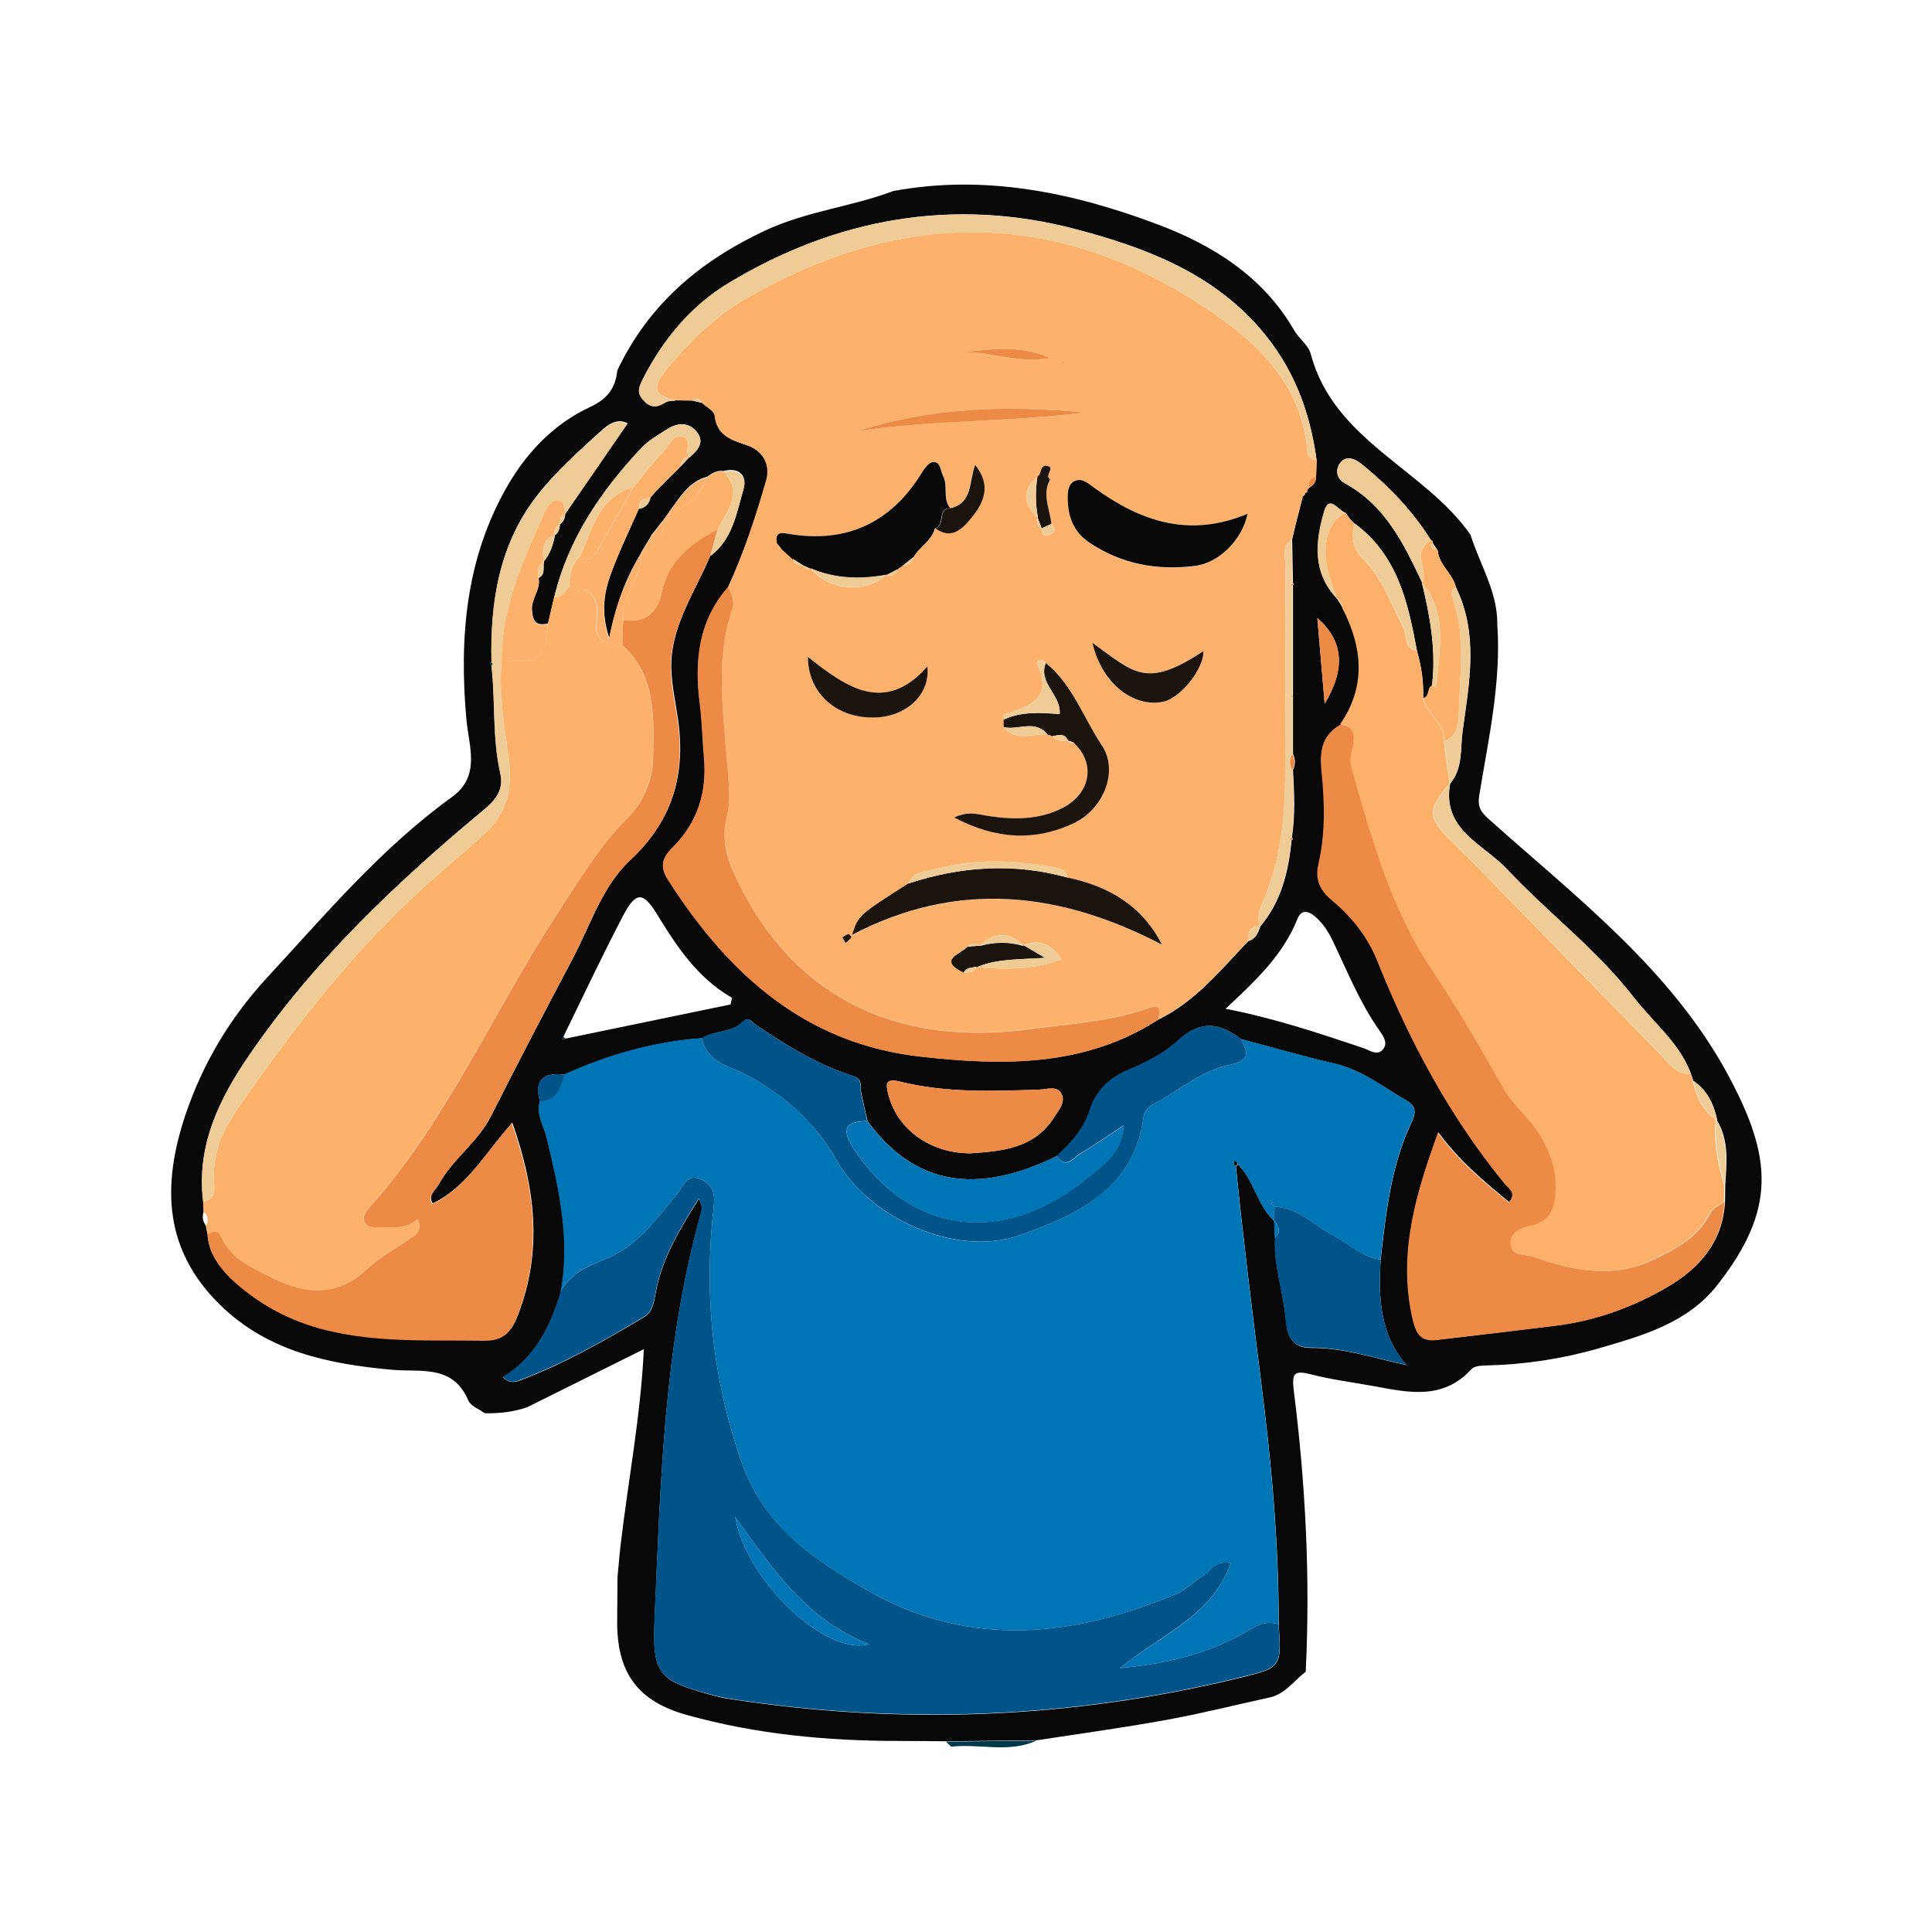 <?xml version="1.0" encoding="UTF-8" standalone="no"?>
<!-- Generator: Adobe Illustrator 24.3.0, SVG Export Plug-In . SVG Version: 6.00 Build 0)  -->

<svg
   version="1.1"
   id="Layer_1"
   x="0px"
   y="0px"
   viewBox="0 0 1080 1080"
   style="enable-background:new 0 0 1080 1080;"
   xml:space="preserve"
   sodipodi:docname="chaos.svg"
   inkscape:version="1.2.2 (b0a8486541, 2022-12-01)"
   xmlns:inkscape="http://www.inkscape.org/namespaces/inkscape"
   xmlns:sodipodi="http://sodipodi.sourceforge.net/DTD/sodipodi-0.dtd"
   xmlns="http://www.w3.org/2000/svg"
   xmlns:svg="http://www.w3.org/2000/svg"><defs
   id="defs1253" /><sodipodi:namedview
   id="namedview1251"
   pagecolor="#ffffff"
   bordercolor="#000000"
   borderopacity="0.25"
   inkscape:showpageshadow="2"
   inkscape:pageopacity="0.0"
   inkscape:pagecheckerboard="0"
   inkscape:deskcolor="#d1d1d1"
   showgrid="false"
   inkscape:zoom="0.71018519"
   inkscape:cx="539.29596"
   inkscape:cy="541.40808"
   inkscape:window-width="1920"
   inkscape:window-height="953"
   inkscape:window-x="0"
   inkscape:window-y="0"
   inkscape:window-maximized="1"
   inkscape:current-layer="Layer_1" />
<style
   type="text/css"
   id="style1038">
	.st0{fill:#FEF6E5;}
	.st1{fill:#C6710B;}
	.st2{fill:#FDBF0F;}
	.st3{fill:#FBB16B;}
	.st4{fill:#F7AA01;}
	.st5{fill:#5D310A;}
	.st6{fill:#DD680C;}
	.st7{fill:#FED749;}
	.st8{fill:#C14E05;}
	.st9{fill:#00344E;}
	.st10{fill:#090F11;}
	.st11{fill:#004C70;}
	.st12{fill:#00293E;}
	.st13{fill:#014C6F;}
	.st14{fill:#6D3309;}
	.st15{fill:#F16202;}
	.st16{fill:#B46317;}
	.st17{fill:#E4982C;}
	.st18{fill:#79B71B;}
	.st19{fill:#F36B5B;}
	.st20{fill:#482005;}
	.st21{fill:#C53502;}
	.st22{fill:#0195D2;}
	.st23{fill:#F4CA05;}
	.st24{fill:#F7F0E5;}
	.st25{fill:#E17E08;}
	.st26{fill:#4D7B0C;}
	.st27{fill:#4E7D0F;}
	.st28{fill:#F6392C;}
	.st29{fill:#0A0A0A;}
	.st30{fill:#FEFFFF;}
	.st31{fill:#EC3C02;}
	.st32{fill:#A74900;}
	.st33{fill:#FFB600;}
	.st34{fill:#C3CFD9;}
	.st35{fill:#712C00;}
	.st36{fill:#D16C14;}
	.st37{fill:#722C00;}
	.st38{fill:#FF658A;}
	.st39{fill:#C2CFD8;}
	.st40{fill:#E93902;}
	.st41{fill:#C02200;}
	.st42{fill:#C2600C;}
	.st43{fill:#00A4E2;}
	.st44{fill:#C42100;}
	.st45{fill:#D86E00;}
	.st46{fill:#68B02F;}
	.st47{fill:#B7B7B7;}
	.st48{fill:#44880F;}
	.st49{fill:#0B0810;}
	.st50{fill:#8AD648;}
	.st51{fill:#18497B;}
	.st52{fill:#4FBBF1;}
	.st53{fill:#FDD544;}
	.st54{fill:#FB5D1B;}
	.st55{fill:#F29D43;}
	.st56{fill:#E7406D;}
	.st57{fill:#FF92BC;}
	.st58{fill:#0075AD;}
	.st59{fill:#BA2100;}
	.st60{fill:#CECECE;}
	.st61{fill:#E6E6E6;}
	.st62{fill:#CACACA;}
	.st63{fill:#BE6010;}
	.st64{fill:#F9F9F9;}
	.st65{fill:#474747;}
	.st66{fill:#252525;}
	.st67{fill:#0B91CF;}
	.st68{fill:#CBCBCB;}
	.st69{fill:#CFCFCF;}
	.st70{fill:#383838;}
	.st71{fill:#9B9B9B;}
	.st72{fill:#E1E1E1;}
	.st73{fill:#D2D2D2;}
	.st74{fill:#DADADA;}
	.st75{fill:#FEFEFE;}
	.st76{fill:#0B0B0B;}
	.st77{fill:#0C0C0C;}
	.st78{fill:#FBFBFB;}
	.st79{fill:#F44418;}
	.st80{fill:#D7230A;}
	.st81{fill:#F6F6F6;}
	.st82{fill:#FDFBF4;}
	.st83{fill:#010D12;}
	.st84{fill:#010103;}
	.st85{fill:#020411;}
	.st86{fill:#020A0E;}
	.st87{fill:#010202;}
	.st88{fill:#010203;}
	.st89{fill:#010205;}
	.st90{fill:#01070F;}
	.st91{fill:#010204;}
	.st92{fill:#EEEBE2;}
	.st93{fill:#010F16;}
	.st94{fill:#424543;}
	.st95{fill:#5A5F5E;}
	.st96{fill:#444D4D;}
	.st97{fill:#6C6E6C;}
	.st98{fill:#6C7575;}
	.st99{fill:#526063;}
	.st100{fill:#989B98;}
	.st101{fill:#7D7A79;}
	.st102{fill:#767F7D;}
	.st103{fill:#020613;}
	.st104{fill:#C22915;}
	.st105{fill:#961E13;}
	.st106{fill:#8E1D13;}
	.st107{fill:#921D13;}
	.st108{fill:#931D12;}
	.st109{fill:#961D13;}
	.st110{fill:#0E313D;}
	.st111{fill:#795837;}
	.st112{fill:#8F5C35;}
	.st113{fill:#561E1B;}
	.st114{fill:#5D231A;}
	.st115{fill:#855F3B;}
	.st116{fill:#4F1B17;}
	.st117{fill:#113A4B;}
	.st118{fill:#7C5433;}
	.st119{fill:#020320;}
	.st120{fill:#FDFCFC;}
	.st121{fill:#3D4547;}
	.st122{fill:#6D4B2C;}
	.st123{fill:#617977;}
	.st124{fill:#0D3E5A;}
	.st125{fill:#05232E;}
	.st126{fill:#324746;}
	.st127{fill:#293E3E;}
	.st128{fill:#7D4F2A;}
	.st129{fill:#6F5715;}
	.st130{fill:#1A587A;}
	.st131{fill:#42271A;}
	.st132{fill:#221C18;}
	.st133{fill:#031116;}
	.st134{fill:#251D18;}
	.st135{fill:#60351C;}
	.st136{fill:#352319;}
	.st137{fill:#99825A;}
	.st138{fill:#6B4C30;}
	.st139{fill:#211C18;}
	.st140{fill:#1D1A17;}
	.st141{fill:#D78B3A;}
	.st142{fill:#2F3E40;}
	.st143{fill:#162D32;}
	.st144{fill:#DC8E38;}
	.st145{fill:#A91E12;}
	.st146{fill:#DA2D15;}
	.st147{fill:#ED421D;}
	.st148{fill:#06121D;}
	.st149{fill:#631714;}
	.st150{fill:#991F13;}
	.st151{fill:#762218;}
	.st152{fill:#F48943;}
	.st153{fill:#795633;}
	.st154{fill:#745032;}
	.st155{fill:#5E4129;}
	.st156{fill:#F98C47;}
	.st157{fill:#0D3F5D;}
	.st158{fill:#2E7395;}
	.st159{fill:#347DA1;}
	.st160{fill:#A22416;}
	.st161{fill:#FBB306;}
	.st162{fill:#DD7D03;}
	.st163{fill:#DC7D03;}
	.st164{fill:#FDB903;}
	.st165{fill:#FAB303;}
	.st166{fill:#FBB104;}
	.st167{fill:#FCBF04;}
	.st168{fill:#E27D02;}
	.st169{fill:#423818;}
	.st170{fill:#EBD63B;}
	.st171{fill:#F49902;}
	.st172{fill:#F99501;}
	.st173{fill:#E6471B;}
	.st174{fill:#B42E19;}
	.st175{fill:#2C2823;}
	.st176{fill:#F28942;}
	.st177{fill:#FAF9F1;}
	.st178{fill:#F8F8F7;}
	.st179{fill:#0D3D59;}
	.st180{fill:#062530;}
	.st181{fill:#564027;}
	.st182{fill:#FBFBF9;}
	.st183{fill:#2A3A3D;}
	.st184{fill:#3F4C4C;}
	.st185{fill:#90A29D;}
	.st186{fill:#0D3E5B;}
	.st187{fill:#20668B;}
	.st188{fill:#FAF9F2;}
	.st189{fill:#FDFDFC;}
	.st190{fill:#959994;}
	.st191{fill:#201B18;}
	.st192{fill:#7A421F;}
	.st193{fill:#7D441F;}
	.st194{fill:#804520;}
	.st195{fill:#9A5E32;}
	.st196{fill:#77411F;}
	.st197{fill:#F58C45;}
	.st198{fill:#41281A;}
	.st199{fill:#46291A;}
	.st200{fill:#BE722A;}
	.st201{fill:#647372;}
	.st202{fill:#02050C;}
	.st203{fill:#010812;}
	.st204{fill:#02151A;}
	.st205{fill:#FCB303;}
	.st206{fill:#FC723B;}
	.st207{fill:#B8C9C1;}
	.st208{fill:#E6F2E8;}
	.st209{fill:#FEFEFD;}
	.st210{fill:#FEFDFA;}
	.st211{fill:#020203;}
	.st212{fill:#020710;}
	.st213{fill:#020303;}
	.st214{fill:#0A0A09;}
	.st215{fill:#03050B;}
	.st216{fill:#03161A;}
	.st217{fill:#D04722;}
	.st218{fill:#02161B;}
	.st219{fill:#02030D;}
	.st220{fill:#7F5533;}
	.st221{fill:#E3633E;}
	.st222{fill:#F7F7F6;}
	.st223{fill:#00354E;}
	.st224{fill:#FBC002;}
	.st225{fill:#F5F6F5;}
	.st226{fill:#020202;}
	.st227{fill:#101010;}
	.st228{fill:#9C9C9C;}
	.st229{fill:#0077B9;}
	.st230{fill:#973600;}
	.st231{fill:#6A1F00;}
	.st232{fill:#681E00;}
	.st233{fill:#F3F3F3;}
	.st234{fill:#BC5409;}
	.st235{fill:#054D89;}
	.st236{fill:#0075B6;}
	.st237{fill:#0395D5;}
	.st238{fill:#00507D;}
	.st239{fill:#E8E8E8;}
	.st240{fill:#004A7E;}
	.st241{fill:#242424;}
	.st242{fill:#343434;}
	.st243{fill:#878787;}
	.st244{fill:#DFDFDF;}
	.st245{fill:#D9D9D9;}
	.st246{fill:#ADADAD;}
	.st247{fill:#2C2C2C;}
	.st248{fill:#0D0D0D;}
	.st249{fill:#5A5A5A;}
	.st250{fill:#989898;}
	.st251{fill:#949494;}
	.st252{fill:#9A9A9A;}
	.st253{fill:#030303;}
	.st254{fill:#FDFDFD;}
	.st255{fill:#FCFCFC;}
	.st256{fill:#050505;}
	.st257{fill:#060606;}
	.st258{fill:#A4A4A4;}
	.st259{fill:#F5F5F5;}
	.st260{fill:#FC2418;}
	.st261{fill:#272727;}
	.st262{fill:#0B0707;}
	.st263{fill:#FC5F03;}
	.st264{fill:#AA3F00;}
	.st265{fill:#2F444F;}
	.st266{fill:#01A1D4;}
	.st267{fill:#00384A;}
	.st268{fill:#FCFEFE;}
	.st269{fill:#F32400;}
	.st270{fill:#2C262A;}
	.st271{fill:#9FD8DD;}
	.st272{fill:#0A0707;}
	.st273{fill:#002B3C;}
	.st274{fill:#002C3E;}
	.st275{fill:#C21200;}
	.st276{fill:#913200;}
	.st277{fill:#DF1800;}
	.st278{fill:#0081AB;}
	.st279{fill:#641C00;}
	.st280{fill:#006288;}
	.st281{fill:#16110C;}
	.st282{fill:#EEF1F1;}
	.st283{fill:#0B0907;}
	.st284{fill:#FAB370;}
	.st285{fill:#FAB401;}
	.st286{fill:#F7F8F8;}
	.st287{fill:#9F3A00;}
	.st288{fill:#F69600;}
	.st289{fill:#6B2000;}
	.st290{fill:#EA8B45;}
	.st291{fill:#CF6410;}
	.st292{fill:#C9D1D2;}
	.st293{fill:#EDCE99;}
	.st294{fill:#F1D233;}
	.st295{fill:#00384B;}
	.st296{fill:#A1B314;}
	.st297{fill:#003648;}
	.st298{fill:#002F42;}
	.st299{fill:#080809;}
	.st300{fill:#FCB26C;}
	.st301{fill:#0075B5;}
	.st302{fill:#FDB26C;}
	.st303{fill:#00548A;}
	.st304{fill:#FDB06A;}
	.st305{fill:#ED8A45;}
	.st306{fill:#EFCC95;}
	.st307{fill:#003345;}
	.st308{fill:#002D3F;}
	.st309{fill:#1B130D;}
	.st310{fill:#0A0808;}
	.st311{fill:#EC9B4C;}
	.st312{fill:#C8702B;}
	.st313{fill:#F49A58;}
	.st314{fill:#F7E25C;}
	.st315{fill:#FBC626;}
	.st316{fill:#F49901;}
	.st317{fill:#F4CC80;}
	.st318{fill:#002B3D;}
	.st319{fill:#722A01;}
	.st320{fill:#FBB876;}
	.st321{fill:#00374A;}
</style>

<g
   id="g1248">
	<path
   class="st299"
   d="M345.1,207c17.5-36.7,45.8-60.9,82.8-78.2c23.2-10.8,48.1-13.2,71.4-22c51.1-9.5,100.3,0.8,147.5,18.5   c30.7,11.5,59.2,29,76.6,59.3c2.7,4.7,8,8.3,9.3,13.2c12.9,48.7,63.4,64.1,89.3,101.1l0,0c5.2,16.6,15.2,31.9,15,50.1   c2.2,32.2-4.8,63.6-10,95c-1.2,7,0.5,9.7,5.7,14.3c48.7,43.5,101.6,83.8,133.3,142.6c24.6,45.8,27.3,74.9-5.9,117.3   c-17,21.7-42.3,28.5-66.6,35.6c-20.1,5.8-41.3,9-62.5,9.5c-2.9,0.1-6.8,0.2-8.4,2c-16,17.6-35.5,13.1-55,9.5   c-11.6-2.1-23.3-3.6-34.7-6.5c-9-2.3-10.9-1.1-9.7,8.8c6.6,52.3,9.3,104.7,6.7,157.4c-6.6,5-11.4,12.5-20.2,14.4   c-19.2,4.2-38.2,9-57.5,12.5c-24.1,4.4-48.3,7.7-72.5,11.4c-16.9,0.2-33.8,0.4-50.7,0.6c-8.9-0.1-17.7-0.2-26.6-0.2   c-39.9,0-79.5-3.7-118-14.4c-28.1-7.7-39.5-23.8-39.4-52.3c0-8.4,0.2-16.7,0.2-25.1c0.6-5.9,1-11.7,1.7-17.6   c4.3-36.5,11.3-72.8,13-109.6c0.2-0.3,0.4-0.6,0.6-1c-0.2,0.3-0.4,0.6-0.6,1c-21.7,10.8-43.4,21.6-65.1,32.4   c-7.7,2.7-15.7,3.6-23.8,3.4c-3.2-2.3-7.9-4-9.2-7.1c-8.7-20.4-26.6-15.7-42.8-17.2c-35.2-3.2-69.2-10.1-95.9-36.2   c-31.6-30.9-32.6-66.7-19.5-106.1c9.8-29.2,25.3-54.8,45.7-76.9c32.7-35.4,63.9-72.5,103.4-101c16.3-11.8,9.3-28.5,8-43.5   c-4.1-46-0.3-90.6,23.5-131.3c10.9-18.5,25.8-33.9,45.5-43.1C339.3,223.2,344.1,217.1,345.1,207z M366.2,275.1l-0.4,0.4   c1.1-1.1,2.2-2.3,3.3-3.4l-0.3,0.4c1.1-1.1,2.1-2.2,3.2-3.3l-0.2,0.2c1.1-1.1,2.1-2.1,3.2-3.2l-0.2,0.2c1.1-1.1,2.3-2.2,3.4-3.3   c0.8-0.8,1.6-1.7,2.4-2.5c1.6-1.7,3.1-3.3,4.7-5c0,0,0.2,0,0.2,0c4.9-4.1,8.8-8.9,3.5-14.8c-4.6-5.1-10.7-4.4-16.1-0.9   c-4.9,3.2-10.2,6.1-14.2,10.3c-22.7,24.1-41,50.9-48.9,83.7c-1.1,4.9-2.3,9.8-3.4,14.6c-6.1,1.4-8.4-0.4-9-7.2   c-0.6-6.8,5-11.7,3.7-18.2c4.2-2.1,2.2-6.3,3.1-9.5l-0.3,0.4c3.7-4.3,5.4-9.6,6.4-15.1l-0.3,0.4c2.5-1.5,2.8-4,3.1-6.5l-0.3,0.4   c2.4-1.4,3-3.8,3.3-6.4l-0.1,0.3c11.5-16.8,23.1-33.5,34.8-50.5c-6.4-3.3-11.7,1.5-15.3,4.7c-12.3,11.2-25,22.5-35.2,35.6   c-21.2,27.2-26.3,59.5-25.5,93.1c-0.8,0.7-0.8,1.4,0,2.1c2.2,19.9,0.4,40.2,4.9,60c2,8.7-2,14.6-8.7,20.1   c-49,40.7-95.1,84.3-131.4,137.2c-16.9,24.6-29.9,50.8-26,82.1c0.1,1.9,0.2,3.8,0.3,5.6c-1,3-0.6,5.7,1.3,8.2   c0.3,1.4,0.5,2.9,0.8,4.3c0.5,10,5.8,17.6,12.7,24.2c15.3,14.5,33,24.2,53.8,29.4c29.2,7.3,58.8,5.4,88.3,5.9   c11,0.2,15.3-4.9,18.9-14.4c13.6-35.4,9.7-70.1-3.3-107.1c-14.9,16.5-25,35.7-44.5,45.1c-2.9-4.6,1.5-7.2,3.6-11   c7.8-14.1,21.8-23.4,29.1-38c14.8-29.4,30.1-58.6,45.5-87.7c10-18.9,16.6-40.7,32.3-55.3c24.4-22.8,31.3-49.2,26.3-80.7   c-1.6-10.1-3.8-20.8-3.4-30.3c0.9-21.4,13.7-39.8,21.9-59.3c12.5-9.2,14.6-24,18.5-37.3c2.1-7.3-2.7-12.1-11.3-9.8   c-3.5-0.5-6.3,1.1-8.9,3.1c-10.6,2.8-15.4,11.7-21.4,19.6l0.1,0c-1.3,1.8-2.6,3.6-3.9,5.4l0.9,0.5l-0.9-0.6   c-2.1,2.6-4.1,5.3-6.2,7.9c0,0-0.5,1-0.5,1c-1.7,2.9-3.5,5.8-5.2,8.7l-0.1,0.4c-8.3,13.6-14,28.4-17.7,47.4   c-4.9-14.8-2.8-25.8,1-36.2c4.5-12.4,10.3-24.2,15.6-36.3c3.5-0.6,5.6-2.6,6.4-6.1l-0.5,0.3C364.1,277.6,365.2,276.4,366.2,275.1z    M728.3,277.4c0.8-0.3,1.2-0.9,1.2-1.7c1.1-0.3,1.6-1,1.4-2.1l0.9-0.9c2.3-1.4,3.9-3.2,3.9-6.1c0.1-3.1,0.2-6.1,0.3-9.2   c-3.7-27.7-13.1-52.6-32-74.2c-27.4-31.3-64.5-45-102.2-55c-68.6-18.2-134.4-6.3-194.8,30.2c-20.5,12.4-36.4,31.4-47.5,53.4   c-2.2,4.3-3.7,7.4,0.2,11.8c4.2,4.7,7.7,4.2,12.4,1.3c1.5-1,3.8-0.7,5.8-1.1c3,0,6,0,9,0.1c1.9,0.4,3.8,0.9,5.6,1.3   c2.5,2.3,6.8,4.5,7.1,7c1.3,11.3,9.1,13.6,18.1,16.7c8.5,2.9,13.4,10.5,10.7,19.8c-5.8,20.2-12.4,40.2-21.2,59.4   c-16.6,18.9-19,41.2-15.9,65c1.3,10.2,1.5,20.6,2.4,30.9c1.6,19.3-3.8,36-17.7,49.8c-5.4,5.3-7.4,10.3-2.5,17.9   c33.5,52.5,76.4,91.7,141.2,98.9c45.9,5.1,91.7,5.9,132.9-20.7c20.8-10.1,34.8-27.7,50.3-43.9c4.2-1,5.3-4.5,6.6-7.9l-0.2,0   c11.9-13.9,16-30.7,17.7-48.3l0.8-0.8l-0.6-1c1.9-12.5,1.3-25,0.6-37.6c1.4-3,1.4-6,0-9.1c0-10.7,0-21.4,0-32.1l0-0.8   c0-20.4,0-40.9,0-61.3l0.6-0.5l-0.6-0.5c-0.2-8.2-0.3-16.3-0.5-24.5C724.1,293.7,726.2,285.6,728.3,277.4L728.3,277.4z M960,626.4   c-1.9-9-5.5-16.9-13.4-22.2c-0.4-1.3-0.9-2.6-1.3-3.9c-6.4-17.4-21-28.6-31.9-42.7c-20.9-27-48.1-47.3-71-71.8   c-13.1-14-36.6-22-31.7-48c0,0-0.1,0.3-0.1,0.3c7.3-8.5,5.7-19.5,7-29.2c3.7-27,9.2-54.4-3.8-80.8c-1.8-7.6-9.5-12.2-10.1-20.4   c-1-1.4-1.9-2.9-2.9-4.3c0.3-0.7,0-1.2-0.8-1.3c-10.2-16.4-23.4-30.1-38.3-42.2c-3.7-3.1-9.1-6-12.8-0.7c-2.3,3.3-2.2,8.2,3.1,11.1   c22.4,12.3,32.9,33.9,43.1,55.7l-0.3-0.4c4.6,18.9,8.1,38,5.7,57.6c-2.9,1.5-1.1,6.2-4.9,7.1c0.3-9.1-1-17.9-3.5-26.5   c-5-27-10.8-53.5-34.9-71.1l0.2,0.3c-1.1-1.2-2.2-2.3-3.2-3.5c-0.6-0.9-1.2-1.8-1.8-2.7c-4.1-1.1-9.2-10.8-12.1-0.7   c-5,17-6.6,34.3,7.4,48.8l-0.1,0c1.1,1.7,2.1,3.4,3.2,5.1c11.3,21.9,13.6,43.7-1.2,65.1c-9.6,5.6-11.9,13.3-10.7,24.6   c1.7,17.5,2.4,35.5-1.6,53c-2,8.7,0.7,14.8,7.6,20.5c10.9,9.1,19.9,20.4,25.2,33.6c18,44.9,40.5,87.2,71.3,124.8   c2.3,2.8,6.8,5,2.3,10.4c-14.3-11.7-28.3-23.5-39.6-39c-12.4,34-22.4,67.2-14.4,103.3c2,8.9,4.4,13.7,13.8,12.6   c22-2.5,44-5.2,66-7.9c22.4-2.7,43.2-10.3,62.5-21.5c18.2-10.6,31.2-25.5,32.3-48c0-3,0.1-6,0.1-9c0.8-12.4,2.3-24.9-4.7-36.4   L960,626.4z M316.1,580.6c30.8-6.4,61.5-12.7,92.3-19.1c0.3-1.2,0.5-2.5,0.8-3.7c-19.2-11.1-30.9-28.6-41.9-46.7   c-7.8-12.7-11.8-12.9-19,0.8c-11.6,22.2-22.3,44.9-33.3,67.5c-0.2,0.6-0.5,1.2-0.7,1.8C314.8,581,315.5,580.8,316.1,580.6z    M786.7,763.2c0.3,0.3,0.6,0.6,0.9,0.8c-0.4-0.2-0.7-0.4-1.1-0.6c-15.2-17.2-16-37.9-14.7-59.2c3-26.4,5.8-52.8,17.5-77.3   c2-4.2,2.6-8.4-2.6-11.4c-13.1-7.5-25-17.2-40.3-20.8c-17.7-4.1-35.1-9.2-52.7-13.8c-11.8-9.2-22.6-10.8-34.9,0.6   c-7.7,7.2-17.9,12.4-27.7,16.5c-10.8,4.6-18.2,11.5-21.7,22.3c-3.5,10.8-10.4,18.7-18.6,26c-45.4,22.2-79.8,15.9-105.8-19.5   c-1.2-5.2-2.4-10.4-3.5-15.6c-0.8-3.5,1.1-7.9-4.3-9.6c-20-6.3-37.6-17.2-54.8-28.8c-2.3-1.5-3.8-4.9-7.1-1.6   c-6.3,6.3-15.8,4.7-22.8,9.2c-26.9,2-52.4,9.3-76.9,20.3c-11.5-1.3-17.3,2.6-13.7,15.1c-2.2,7.2,2.1,13.3,3.7,19.8   c6.9,28.6,13.6,57.2,7.9,86.9c-5.8,19.1-14.3,36.4-32.3,47.4c3.4,3.5,6.5,2.8,9.1,1.9c24.6-9.2,47.3-22.1,69.7-35.5   c4.7-2.8,5.5-7.8,6.4-12.8c3.4-19.6,13.4-36.1,24.3-53.3c2.5,4.1,1.5,6.9,0.7,9.6c-20.3,73.2-22.1,148.6-25.4,223.7   c-1.5,33.3,1.7,35.9,33.9,44.6c2.4,0.6,4.8,1.2,7.2,1.5c96.1,15,191.5,11.3,286.1-11.7c22.9-5.6,23.3-5.9,21.6-29.7   c0.1-45.7-4.1-91-9.9-136.4c-5-39.8-10-79.7-14-119.7c0.4-0.4,0.8-0.8,1.2-1.2c9,9.1,10.7,22.7,20.1,31.5l0.1-0.3   c0.2,3.4,0.4,6.8,0.5,10.2c-0.7,15.8,4.9,30.8,6.1,46.3c0.8,9.6,4.6,14.9,13.8,14.9C751.2,753.3,768.7,759.4,786.7,763.2z    M685.1,563.9c28.6,5.6,52.8,13.9,77.1,22c3.5,1.2,7.6,4.6,10.9,0.7c3-3.6,0-7.7-2.1-10.7c-10.6-15-17.4-31.9-25.2-48.3   c-2.5-5.4-5.4-10.5-9.9-14.6c-3.9-3.6-8.3-5.2-10.6,0.6C717.4,533.5,702.5,547.7,685.1,563.9z M542.6,644.7   c18-1.2,35.8-2.9,46.7-20.2c2.5-4,6.7-8.6,3.9-13.4c-2.5-4.3-8.1-2.1-12.3-2c-26.1,0.9-52.2,1.9-77.9-4.5c-8.4-2.1-7.9,1.6-6.3,7.7   C501.9,631.6,520.4,644.8,542.6,644.7z M740.5,393.4c12-20,10.3-35.3-4.1-47.9C737.7,361,739,376,740.5,393.4z"
   id="path1042" />
	<path
   class="st300"
   d="M407,328.1c8.8-19.2,15.4-39.2,21.2-59.4c2.7-9.3-2.1-16.9-10.7-19.8c-9-3-16.8-5.4-18.1-16.7   c-0.3-2.6-4.6-4.7-7.1-7c-1.3-2.8-3.2-3.1-5.6-1.3c-3,0-6,0-9-0.1c-14.6-3.3-12-9.1-4.1-18.5c12.5-14.9,25.8-28.1,42.7-38   c86.1-50,171.9-51.2,255.8,3.6c29.2,19.1,55.8,42.8,58.7,81.9c0.2,2.8,2.7,3.9,5.2,4.5c-0.1,3.1-0.2,6.1-0.3,9.2   c-3.5,0.6-4.6,2.8-3.9,6.1c0,0-0.9,0.9-0.9,0.9c-0.4,0.7-0.9,1.4-1.4,2.1c0,0.9-0.4,1.4-1.2,1.7c0,0-1.2-0.5-1.2-0.5l1.2,0.5   c-2.1,8.1-4.2,16.2-6.3,24.3c-5.7,3.9-3.4,9.9-3.4,15c-0.2,38.9,0,77.7-0.2,116.6c-0.1,24.7-2.7,49-12.9,71.9   c-1.9,4.2-2.4,8.5-1.4,13c0,0,0.2,0,0.2,0c-6.1-0.7-6.6,3.4-6.6,7.9c-15.4,16.1-29.5,33.8-50.3,43.9c0.7-3.9,2.3-9.1-4.8-6.6   c-21.6,7.6-44,8.9-66.5,11.9c-71.1,9.6-130.3-14.5-163.6-82.4c-5.7-11.7-9.5-23-6.1-36.7c2.3-9.2,0.7-19.6,0.1-29.4   c-2-28.8-6.9-57.6,2.8-86C410.9,336.2,409.2,332.1,407,328.1z M437.5,307.5l-0.4-0.5c1.2,1.1,2.4,2.2,3.6,3.3c0,0-0.6-0.6-0.6-0.6   c1.2,1.1,2.5,2.2,3.7,3.4l-0.6-0.7c0.8,3.1,3.2,3.8,6,3.8l-0.4-0.2c0.9,1.7,2.3,2.4,4.2,1.9l0.1-0.2c10.2,12.5,30.8,14.3,42.4,3.6   l-0.3,0.3c2.9,0.5,5.4,0,6.4-3.3c1-0.7,2-1.3,2.9-2c3.1-0.3,5.4-1.6,6.2-4.9c3.4-5.9,10.3-9.1,12-16.2c8.8,6.5,14.9,0.7,19.9-5.3   c7.2-8.8,11.8-18.4,2.4-30c-3.6,9.5-1.3,21.2-13.7,24.2c-4.5-5.3-1-12.5-4.1-18.2c-1.6-2.8-1.3-7.8-5.5-7.6   c-2.2,0.1-4.7,3.4-6.1,5.7c-17.1,28-42.3,40-74.8,34.4c-5.8-1-7.3,0-6.4,5.3C435.4,305,436.5,306.3,437.5,307.5z M596.9,414   c0.7,1.5,1.7,2,3.1,0.9c12.6,11.3,10.1,28.4-5.9,36.7c-12.8,6.7-26.6,6.7-40.5,4.7c-6-0.9-12-3.3-20.2,0.7   c23.2,12.2,44.9,13.3,66.6,3.3c16.8-7.8,25.6-29.2,15.9-43.7c-10.3-15.4-16.3-33.8-31.3-46c-2.1-2.9-5.6-1.5-4.7,0.6   c9.2,20.3-5.7,23.7-19.1,28.4c-0.2,0.1,0.2,1.7,0.3,2.7c0,1.4,0.1,2.8,0.1,4.2c6.9,8.6,16.4,3.1,24.6,4.4c0.9-0.2,1.7,0.1,2.4,0.7   c2.4,2.8,5.7,2.6,8.9,2.6L596.9,414z M582.4,295.8l-0.2-0.3c0.2,2.6,0.9,4.9,4.2,3.5c3.2-1.3,4.7-3.3,1.3-6.1   c-0.8-8.3-5.4-16.5-0.6-24.9c-3.8-1.8,3.4-6.7-2-7.5c-3.9-0.6-2.7,4.7-5.2,6.1c-9.5,7.8-7.2,15.5,0.3,23l-0.4-0.5   C579.4,291.8,579.7,294.3,582.4,295.8z M547.4,528.6c-2.3-1.6-4.4-1.6-6.4,0.5c-4,4.3-17,7.3-2.2,14.5c3.1,0.3,5.9,0,7.2-3.4   l-0.1,0.4c15.9,1.4,31.6,1.6,47.5-4.3c-5.3-7.9-11.7-11.7-21-8l-0.4,0.2c-8.1-7.7-16.1-7.7-24.1,0L547.4,528.6z M596.9,490.6   c-0.6-4.2-3.8-5.1-7.3-5.7c-22.2-4.1-44.5-5.1-66.4,0.9c-5.3,1.5-12.8,0.9-15.4,8.2c-28,17.7-28,17.7-31.4,28.7   c59-30.9,116.4-24.2,173.3,5.5C638.3,506.1,619.7,495.4,596.9,490.6z M697.4,287.2c-32.2,13.5-59.6,4.3-85-13.9   c-3.7-2.6-7.2-5.9-10.9-4.6c-4.6,1.5-4.8,6.8-4.6,11.4c0.4,9.9,3.8,17.8,12.5,23.6c18,11.9,37.8,15.5,58.8,12.7   C681.6,314.6,694.5,301.6,697.4,287.2z M451.6,367.2c0.1,21.1,17.3,35.2,39,33.8c16.9-1.1,29.4-13.4,27.8-28.4   C494.4,399.6,473,384.1,451.6,367.2z M610.7,359.4c5,22.3,22.5,36.2,39.5,32.9c9.6-1.9,22.9-18.5,22.6-28.3   C640.5,385.3,634.1,376,610.7,359.4z M479.3,241c42-6.3,84.7-5,126.9-10.4C563.4,226.5,520.9,227.6,479.3,241z M534.3,197.4   c16.7-2.5,33.2,6.4,52.8,2.7C568.3,192,551.3,195.6,534.3,197.4z M594.3,202l-1.2,0.5l1.2,0.5L594.3,202z M472.7,527.2   c1.4-1.3,2.5-2.1,3.2-3.1c0.2-0.2-1.2-2-1.5-2c-1.3,0.4-2.4,1.2-3.6,1.9C471.3,524.9,471.9,525.8,472.7,527.2z"
   id="path1044" />
	<path
   class="st301"
   d="M712,682.2c-9.4-8.8-11.1-22.5-20.1-31.5c-0.5-0.6-1-1.3-1.4-1.9c-1.3,1.2-0.9,2.2,0.3,3.1   c4,40,9,79.9,14,119.7c5.8,45.5,10,90.7,9.9,136.4c-5.9-1.9-10.4-0.4-16.1,3c-20.9,12.6-44.1,18.8-72.6,21.5   c24.3-19.5,51.8-29.4,62-58.7c-8.1-1.8-11.2,4.5-15.9,7.3c-5,3.1-9.3,7.6-14.6,9.9c-57.4,24.1-115.1,30.5-171.7-1.5   c-30-17-58.5-35.8-71-71.5c-16.5-46.9-21.5-94.6-15.8-143.6c0.9-7.8-0.9-12.2-7-15.1c-7.8-3.7-10,4-13.4,8   c-11.6,14-22.6,29.6-39.9,36.4c-10.7,4.2-20.1,8.1-25.4,18.7c5.6-29.7-1-58.3-7.9-86.9c-1.6-6.5-5.9-12.5-3.7-19.8   c9.4-0.6,12.1-7.3,13.7-15.1c24.5-11.1,50-18.4,76.9-20.3c2.6,13.6,15.3,15.6,24.8,20.5c21.6,11.2,39.1,27.4,50.7,48   c18,32.1,66.8,54.5,102.6,41.6c32.5-11.7,63.5-25.9,68.9-66.3c0.3-2.5,2.9-5.6,5.2-6.8c14.4-7.4,27.1-18.9,43.1-22.1   c11.7-2.4,9.9-7.1,6-14.4c17.6,4.6,35,9.7,52.7,13.8c15.3,3.6,27.2,13.3,40.3,20.8c5.2,3,4.6,7.2,2.6,11.4   c-11.7,24.5-14.5,50.9-17.5,77.3c-10.2-1.3-17.3-8.5-25.8-13c-11-5.8-19.9-16.1-33.6-16.5c-0.1-0.9-0.3-1.7-0.4-2.6   c-0.4,0.2-0.8,0.4-1.2,0.6c0.6,0.6,1.2,1.3,1.7,1.9C712.4,677.1,712.2,679.6,712,682.2z"
   id="path1046" />
	<path
   class="st302"
   d="M306.3,348.5c1.1-4.9,2.3-9.8,3.4-14.6c4.4,0.4,5.8-3.7,8.5-5.8c13.2,0.3,16.9,7.2,15.1,19.6   c-1.5,10.5,6.1,12.9,14.7,13.1c19,17.3,17.3,40.7,17,62.9c-0.2,12-4.9,24-14.1,33.3c-16,16.2-27.6,35.7-40,54.6   c-35.4,54.2-61.1,114.6-104.6,163.6c-2,2.2-4.2,4.5-2.6,7.8c1.5,3.2,4.8,3,7.7,3.1c7.6,0,15.3,1,21.9-4.6c3.1,7.2-1.5,9-5,11.4   c-7.7,5.3-16.2,9.8-22.9,16.2c-16.5,15.7-34.1,14.9-52.9,5.5c-11.5-5.7-23.5-10.6-29.2-23.5c-1.7-3.9-4.7-2.4-7.4-1.3   c-0.3-1.4-0.5-2.9-0.8-4.3c1.7-3.1,1.3-5.8-1.3-8.2c-0.1-1.9-0.2-3.8-0.3-5.6c6-0.9,6.6-5.4,6.2-10c-1.3-16.5,4.5-29.4,14.1-43.3   C167,570.5,202.7,525.1,247,487c8.6-7.4,17.3-14.7,25.4-22.5c11-10.7,14-23.4,12.1-39c-2.2-18.4-5.9-36.9-4.1-55.7   C303.3,369.7,303.7,369.5,306.3,348.5z"
   id="path1048" />
	<path
   class="st303"
   d="M313.3,722.4c5.3-10.6,14.7-14.4,25.4-18.7c17.3-6.8,28.2-22.3,39.9-36.4c3.4-4.1,5.6-11.7,13.4-8   c6.1,2.9,7.9,7.3,7,15.1c-5.7,49-0.7,96.7,15.8,143.6c12.6,35.7,41.1,54.5,71,71.5c56.5,32,114.3,25.6,171.7,1.5   c5.3-2.2,9.6-6.8,14.6-9.9c4.6-2.8,7.7-9.2,15.9-7.3c-10.2,29.2-37.7,39.1-62,58.7c28.5-2.7,51.7-8.9,72.6-21.5   c5.7-3.4,10.1-4.9,16.1-3c1.7,23.8,1.3,24.2-21.6,29.7c-94.6,23-190,26.7-286.1,11.7c-2.4-0.4-4.8-0.9-7.2-1.5   c-32.3-8.6-35.4-11.3-33.9-44.6c3.4-75.1,5.2-150.5,25.4-223.7c0.8-2.7,1.8-5.5-0.7-9.6c-10.9,17.3-20.9,33.7-24.3,53.3   c-0.9,4.9-1.7,10-6.4,12.8c-22.4,13.5-45.1,26.3-69.7,35.5c-2.6,1-5.6,1.7-9.1-1.9C299,758.8,307.6,741.5,313.3,722.4z M411,848   c5.8,35,50.3,77.9,74.8,71.1C450.9,905.5,432.3,877.7,411,848z"
   id="path1050" />
	<path
   class="st304"
   d="M752.2,286.7c0.6,0.9,1.2,1.8,1.8,2.7c1.1,1.2,2.2,2.3,3.2,3.5c0,0-0.2-0.3-0.2-0.3   c-1.4,7.4-1.1,13.9,4.9,19.8c10.9,10.8,15.7,25.3,22.6,38.5c2.3,4.3-0.2,11.6,7.4,12.8c2.6,8.7,3.9,17.5,3.5,26.5   c1.8,9.1,12.4,13.9,11.8,24.1c1,7.9,2,15.8,3.1,23.8c0,0,0.1-0.3,0.1-0.3c-12.6,15.2-12.6,18.8,0.5,31.9c3.5,3.5,7,6.9,10.5,10.4   c36,36.8,71.9,73.7,107.9,110.5c4.3,4.4,8.1,10.3,15.7,9.7c0.4,1.3,0.9,2.6,1.3,3.9c1.8,9,5.6,16.8,13.4,22.2c0,0-0.6-0.2-0.6-0.2   c-1.4,12.5,1.3,24.5,4.7,36.4c0,3-0.1,6-0.1,9c-2.7,2.1-6.4,3.6-7.8,6.3c-6.9,13.8-19.4,20.3-32.4,26.4   c-22.8,10.8-45.2,5.7-67.5-2.1c-4.4-1.5-11.3-0.1-11.9-6.5c-0.7-6.6,5.7-9.6,10.6-10.5c12.9-2.5,14.5-11.5,14.6-21.9   c0.1-10.7-3.4-20.1-9-29.2c-5.7-9.4-14.5-15.9-20-25.5c-12.9-22.7-26-45.3-40.5-67c-22.9-34.2-33.2-73.1-44.5-111.7   c-1.4-4.6-0.4-8.6,0.6-13c1.3-5.8,0.9-11-6.8-12c14.8-21.4,12.5-43.2,1.2-65.1c-0.2-2.2-0.7-4.3-3.2-5.1c0,0,0.1,0,0.1,0   c-1.5-4.5-3-9.1-4.4-13.6C738.3,305.4,742.1,291.2,752.2,286.7z"
   id="path1052" />
	<path
   class="st305"
   d="M116,689.8c2.8-1.2,5.7-2.6,7.4,1.3c5.7,12.9,17.7,17.8,29.2,23.5c18.8,9.3,36.4,10.2,52.9-5.5   c6.7-6.4,15.2-10.8,22.9-16.2c3.5-2.4,8.1-4.3,5-11.4c-6.5,5.6-14.3,4.7-21.9,4.6c-2.9,0-6.2,0.2-7.7-3.1c-1.5-3.2,0.7-5.6,2.6-7.8   c43.6-49,69.2-109.4,104.6-163.6c12.3-18.9,23.9-38.4,40-54.6c9.2-9.3,13.9-21.2,14.1-33.3c0.3-22.2,2-45.6-17-62.9   c0-1.9,0-3.9,0-5.8c0-2,0.1-4.1,0.1-6.1c0.1-0.7,0.2-1.4,0.2-2.1c12.5,1.1,19-3.5,21.8-16.9c3.5-16.4,16.4-26.6,31-34.1   c-1.4,5-2.8,10-4.2,15c-8.3,19.5-21,37.9-22,59.3c-0.4,9.5,1.7,20.2,3.4,30.3c5,31.5-1.8,57.9-26.3,80.7   c-15.7,14.6-22.3,36.4-32.3,55.3c-15.4,29.1-30.7,58.3-45.5,87.7c-7.3,14.6-21.3,23.8-29.1,38c-2.1,3.8-6.5,6.4-3.6,11   c19.5-9.4,29.6-28.6,44.5-45.1c13.1,37,16.9,71.6,3.3,107.1c-3.6,9.5-7.9,14.6-18.9,14.4c-29.6-0.5-59.1,1.3-88.3-5.9   c-20.8-5.2-38.5-14.9-53.8-29.4C121.8,707.4,116.5,699.8,116,689.8z"
   id="path1054" />
	<path
   class="st305"
   d="M749.4,405c7.7,1,8.1,6.2,6.8,12c-1,4.3-2,8.3-0.6,13c11.3,38.7,21.6,77.5,44.5,111.7   c14.5,21.6,27.6,44.3,40.5,67c5.5,9.6,14.3,16.2,20,25.5c5.5,9.1,9.1,18.5,9,29.2c-0.1,10.4-1.7,19.4-14.6,21.9   c-4.9,0.9-11.3,3.9-10.6,10.5c0.6,6.5,7.6,5,11.9,6.5c22.3,7.8,44.7,12.8,67.5,2.1c12.9-6.1,25.5-12.6,32.4-26.4   c1.4-2.7,5.1-4.3,7.8-6.3c-1.1,22.5-14.1,37.4-32.3,48c-19.3,11.2-40.2,18.8-62.5,21.5c-22,2.7-44,5.3-66,7.9   c-9.4,1.1-11.8-3.7-13.8-12.6c-8-36.1,2.1-69.3,14.4-103.3c11.2,15.4,25.2,27.3,39.6,39c4.5-5.4,0-7.7-2.3-10.4   c-30.8-37.6-53.3-79.8-71.3-124.8c-5.3-13.2-14.2-24.5-25.2-33.6c-6.9-5.7-9.6-11.8-7.6-20.5c4.1-17.5,3.4-35.4,1.6-53   C737.6,418.3,739.8,410.6,749.4,405z"
   id="path1056" />
	<path
   class="st305"
   d="M407,328.1c2.1,4,3.9,8.1,2.3,12.7c-9.7,28.4-4.8,57.2-2.8,86c0.7,9.8,2.2,20.1-0.1,29.4   c-3.5,13.7,0.3,25,6.1,36.7c33.3,67.9,92.5,92,163.6,82.4c22.4-3,44.9-4.3,66.5-11.9c7.1-2.5,5.5,2.7,4.8,6.6   c-41.2,26.6-86.9,25.9-132.9,20.7c-64.8-7.3-107.7-46.5-141.2-98.9c-4.9-7.6-2.8-12.6,2.5-17.9c13.9-13.8,19.3-30.5,17.7-49.8   c-0.9-10.3-1.1-20.7-2.4-30.9C388.1,369.3,390.4,347,407,328.1z"
   id="path1058" />
	<path
   class="st303"
   d="M693.6,580.8c3.9,7.3,5.7,12-6,14.4c-16,3.2-28.7,14.7-43.1,22.1c-2.3,1.2-4.9,4.3-5.2,6.8   c-5.3,40.4-36.3,54.6-68.9,66.3c-35.8,12.8-84.6-9.6-102.6-41.6c-11.5-20.5-29.1-36.7-50.7-48c-9.5-4.9-22.2-6.9-24.8-20.5   c7-4.4,16.5-2.8,22.8-9.2c3.3-3.3,4.9,0.1,7.1,1.6c17.2,11.6,34.8,22.5,54.8,28.8c5.4,1.7,3.6,6.1,4.3,9.6   c1.1,5.2,2.4,10.4,3.5,15.6c-12.7-0.1-14.4,4.9-7.8,15.1c31.4,48,83.8,55.5,131,16.5c8.2-6.8,19-13.4,20.1-29.2   c-9.4,6.2-16.6,11.2-24.2,15.7c-4,2.4-8.1,9-13.3,1.4c8.1-7.3,15.1-15.2,18.6-26c3.5-10.8,10.9-17.8,21.7-22.3   c9.9-4.2,20-9.3,27.7-16.5C671,570.1,681.8,571.6,693.6,580.8z"
   id="path1060" />
	<path
   class="st306"
   d="M280.4,369.8c-1.8,18.8,1.9,37.3,4.1,55.7c1.9,15.6-1.1,28.3-12.1,39c-8.1,7.9-16.8,15.2-25.4,22.5   c-44.3,38.1-80,83.5-113.2,131.4c-9.6,13.9-15.4,26.9-14.1,43.3c0.4,4.6-0.2,9.1-6.2,10c-3.8-31.3,9.1-57.5,26-82.1   c36.3-52.9,82.4-96.4,131.4-137.2c6.7-5.6,10.7-11.4,8.7-20.1c-4.5-19.8-2.6-40-4.9-59.9c0,0,0.7-1,0.7-1l-0.7-1   c-0.8-33.6,4.2-65.9,25.5-93.1c10.2-13.1,22.8-24.4,35.2-35.6c3.6-3.3,8.8-8,15.3-4.7c-11.7,17-23.2,33.7-34.8,50.5   c-0.9-3,0.2-8.2-4.6-7.6c-4.7,0.5-6.2,5.4-8.1,9.5C291.6,314.9,280.2,340.7,280.4,369.8z"
   id="path1062" />
	<path
   class="st306"
   d="M736,257.4c-2.5-0.6-5-1.7-5.2-4.5c-3-39.2-29.5-62.9-58.7-81.9c-83.9-54.8-169.7-53.6-255.8-3.6   c-16.9,9.8-30.3,23.1-42.7,38c-7.9,9.4-10.4,15.2,4.1,18.5c-1.9,0.3-4.2,0.1-5.8,1.1c-4.6,2.9-8.2,3.4-12.4-1.3   c-3.9-4.4-2.3-7.5-0.2-11.8c11.1-22,27-41,47.5-53.4c60.4-36.5,126.2-48.4,194.8-30.2c37.7,10,74.8,23.7,102.2,55   C722.9,204.8,732.3,229.7,736,257.4z"
   id="path1064" />
	<path
   class="st303"
   d="M712,682.2c0.2-2.6,0.3-5.1,0.5-7.7l-0.1,0.1c13.7,0.4,22.5,10.7,33.6,16.5c8.5,4.5,15.6,11.7,25.8,13   c-1.3,21.3-0.5,42,14.7,59.2l0.2-0.2c-18-3.8-35.5-9.9-54.2-9.8c-9.2,0-13-5.3-13.8-14.9c-1.2-15.5-6.8-30.5-6.1-46.3   c4.1-3.6,1.8-6.9-0.5-10.2L712,682.2z"
   id="path1066" />
	<path
   class="st301"
   d="M590.7,646.3c5.2,7.7,9.3,1,13.3-1.4c7.5-4.5,14.7-9.5,24.2-15.7c-1,15.8-11.9,22.4-20.1,29.2   c-47.2,39-99.6,31.6-131-16.5c-6.7-10.2-5-15.3,7.8-15.1C510.9,662.2,545.3,668.5,590.7,646.3z"
   id="path1068" />
	<path
   class="st305"
   d="M542.6,644.7c-22.3,0.1-40.8-13.1-45.9-32.4c-1.6-6-2.1-9.8,6.3-7.7c25.6,6.4,51.8,5.4,77.9,4.5   c4.2-0.1,9.8-2.3,12.3,2c2.8,4.8-1.4,9.5-3.9,13.4C578.5,641.8,560.6,643.5,542.6,644.7z"
   id="path1070" />
	<path
   class="st306"
   d="M945.2,600.3c-7.6,0.7-11.3-5.2-15.7-9.7c-36-36.8-72-73.7-107.9-110.5c-3.4-3.5-7-6.9-10.5-10.4   c-13.1-13.2-13.2-16.7-0.5-31.9c-4.9,26,18.6,34.1,31.7,48c23,24.5,50.1,44.8,71,71.8C924.2,571.7,938.8,582.9,945.2,600.3z"
   id="path1072" />
	<path
   class="st302"
   d="M401.3,295.9c-14.6,7.6-27.5,17.7-31,34.1c-2.9,13.4-9.4,17.9-21.8,16.8c-2.1-13.8,11-23.6,9.8-37.2   c0,0,0.1-0.4,0.1-0.4c6-0.4,7.6-3.3,5.2-8.7c0,0,0.5-1,0.5-1c6.6,0.9,7.3-2.8,6.2-7.9l0.9,0.6c0,0-0.9-0.5-0.9-0.5   c3.4-0.3,4.1-2.6,3.9-5.4c0,0-0.1,0-0.1,0c11.2-2.1,17.1-10,21.4-19.6c2.6-2,5.4-3.7,8.9-3.1C415.8,275.6,406.4,285.5,401.3,295.9z   "
   id="path1074" />
	<path
   class="st300"
   d="M358.3,309.7c1.2,13.6-11.9,23.4-9.8,37.2c0,0.7-0.1,1.4-0.2,2.1c-2.8,2-2.9,4-0.1,6.1c0,1.9,0,3.9,0,5.8   c-8.6-0.2-16.2-2.6-14.7-13.1c1.8-12.4-1.9-19.4-15.1-19.6c0-6.5,0.5-12.8,6.1-17.4c4.7,4.1,7.5,0.2,9.4-3   c7-11.7,13.5-23.6,20.1-35.4c5.9-7.1,11.5-14.4,17.9-21.1c2.8-2.9,4.4-8.9,9.9-7.1c5.8,1.8,0.3,8.3,3.6,11.5c0,0-0.2,0-0.2,0   c-3.7-0.3-4.4,2.1-4.7,5c-0.8,0.8-1.6,1.7-2.4,2.5c-1.1,1.1-2.3,2.2-3.4,3.3c0,0,0.2-0.2,0.2-0.2c-1.1,1.1-2.1,2.1-3.2,3.2   c0,0,0.2-0.2,0.2-0.2c-1.1,1.1-2.1,2.2-3.2,3.3c0,0,0.3-0.4,0.3-0.4c-1.1,1.1-2.2,2.3-3.3,3.4c0,0,0.4-0.4,0.4-0.4   c-1.1,1.2-2.1,2.5-3.2,3.7c0,0,0.5-0.3,0.5-0.3c-4.4-0.4-6.4,1.8-6.4,6.1c-5.3,12.1-11.1,24-15.6,36.3c-3.8,10.4-5.9,21.4-1,36.2   C344.2,338.1,350,323.3,358.3,309.7z"
   id="path1076" />
	<path
   class="st302"
   d="M807.4,414.3c0.6-10.2-10-15-11.8-24.1c3.8-0.9,2-5.6,4.9-7.1c0.4,0.3,0.7,0.7,1.2,0.9   c0.4,0.1,1.3,0.1,1.3,0c1.2-20,6.9-40.7-8.2-58.5c0,0,0.3,0.4,0.3,0.4c3.4-7.6-6.4-17.9,4.9-23.9c0.8,0.2,1,0.6,0.8,1.3   c-1.8,3.3,0.6,3.7,2.9,4.3c0.6,8.1,8.3,12.8,10.1,20.4c-3,2.2-2.5,4.9-1.4,7.8c7,20,3.6,40.7,3.2,61.1   C815.3,402.9,815.8,411.3,807.4,414.3z"
   id="path1078" />
	<path
   class="st306"
   d="M704.1,518.2c-0.9-4.5-0.4-8.7,1.4-13c10.1-22.9,12.8-47.2,12.9-71.9c0.2-38.9,0-77.7,0.2-116.6   c0-5.1-2.2-11,3.4-15c0.2,8.2,0.3,16.3,0.5,24.5c0,0-0.8,0.5-0.8,0.5l0.8,0.5c0,20.4,0,40.9,0,61.3c0,0-0.7,0.4-0.7,0.4l0.8,0.4   c0,10.7,0,21.4,0,32.1c-1.9,3-1.8,6,0,9.1c0.7,12.5,1.3,25.1-0.6,37.6c-0.7,0.6-0.8,1.2-0.2,1.8C720,487.6,716,504.4,704.1,518.2z"
   id="path1080" />
	<path
   class="st300"
   d="M280.4,369.8c-0.2-29,11.2-54.8,22.8-80.5c1.9-4.1,3.4-9,8.1-9.5c4.8-0.6,3.7,4.6,4.6,7.6   c0,0,0.1-0.3,0.1-0.3c-2.8,1.2-3.3,3.6-3.3,6.4c0,0,0.3-0.4,0.3-0.4c-3,1.2-3.3,3.7-3.1,6.5c0,0,0.3-0.4,0.3-0.4   c-7.9,2.6-6.7,9-6.4,15.1c0,0,0.3-0.4,0.3-0.4c-3.9,2.2-3.6,5.8-3.1,9.5c1.3,6.5-4.3,11.4-3.7,18.2c0.6,6.8,3,8.6,9,7.2   C303.7,369.5,303.3,369.7,280.4,369.8z"
   id="path1082" />
	<path
   class="st306"
   d="M800,302c-11.3,6-1.5,16.3-4.9,23.9c-10.2-21.8-20.7-43.4-43.1-55.7c-5.3-2.9-5.3-7.8-3.1-11.1   c3.6-5.3,9-2.4,12.8,0.7C776.6,272,789.7,285.7,800,302z"
   id="path1084" />
	<path
   class="st306"
   d="M324.4,310.8c-5.6,4.5-6.1,10.9-6.1,17.4c-2.8,2-4.1,6.1-8.5,5.8c7.8-32.8,26.2-59.6,48.9-83.7   c3.9-4.2,9.3-7.1,14.2-10.3c5.5-3.5,11.6-4.1,16.1,0.9c5.3,5.9,1.4,10.7-3.5,14.8c-3.3-3.2,2.2-9.7-3.6-11.5   c-5.5-1.7-7.2,4.3-9.9,7.1c-6.4,6.6-12,14-17.9,21.1C334.8,278.1,331.1,295.6,324.4,310.8z"
   id="path1086" />
	<path
   class="st306"
   d="M792,363.6c-7.6-1.2-5.1-8.5-7.4-12.8c-6.9-13.3-11.8-27.8-22.6-38.5c-6-5.9-6.4-12.4-4.9-19.8   C781.2,310.1,787.1,336.7,792,363.6z"
   id="path1088" />
	<path
   class="st306"
   d="M807.4,414.3c8.4-3,8-11.5,8.1-17.3c0.4-20.4,3.8-41.1-3.2-61.1c-1-3-1.6-5.7,1.4-7.8   c13,26.4,7.5,53.8,3.8,80.8c-1.3,9.8,0.2,20.7-7,29.2C809.4,430.2,808.4,422.2,807.4,414.3z"
   id="path1090" />
	<path
   class="st305"
   d="M740.5,393.4c-1.5-17.5-2.8-32.4-4.1-47.9C750.8,358.1,752.5,373.5,740.5,393.4z"
   id="path1092" />
	<path
   class="st306"
   d="M401.3,295.9c5.1-10.3,14.4-20.3,3-32.1c8.6-2.2,13.4,2.6,11.3,9.8c-3.9,13.3-6,28.1-18.5,37.3   C398.6,305.8,399.9,300.8,401.3,295.9z"
   id="path1094" />
	<path
   class="st306"
   d="M752.2,286.7c-10.1,4.6-13.9,18.7-9.1,34.5c1.4,4.6,2.9,9.1,4.4,13.6c-14-14.5-12.4-31.9-7.4-48.9   C743,275.9,748.1,285.5,752.2,286.7z"
   id="path1096" />
	<path
   class="st306"
   d="M794.8,325.5c15.1,17.8,9.4,38.5,8.2,58.5c0,0-0.9,0.1-1.3,0c-0.4-0.2-0.8-0.6-1.2-0.9   C802.9,363.5,799.4,344.4,794.8,325.5z"
   id="path1098" />
	<path
   class="st303"
   d="M315.5,600.7c-1.6,7.7-4.3,14.5-13.7,15.1C298.1,603.3,304,599.4,315.5,600.7z"
   id="path1100" />
	<path
   class="st300"
   d="M395.4,266.8c-4.3,9.6-10.2,17.5-21.4,19.6C380,278.6,384.9,269.6,395.4,266.8z"
   id="path1102" />
	<path
   class="st295"
   d="M531.7,976.4c-1-0.9-1.9-1.9-2.9-2.8c16.9-0.2,33.8-0.4,50.7-0.6C564.1,980.1,547.6,974.6,531.7,976.4z"
   id="path1104" />
	<path
   class="st306"
   d="M964.1,662.6c-3.3-11.9-6.1-23.9-4.7-36.4C966.3,637.7,964.9,650.2,964.1,662.6z"
   id="path1106" />
	<path
   class="st306"
   d="M960,626.4c-7.9-5.4-11.7-13.2-13.4-22.2C954.5,609.6,958.1,617.5,960,626.4z"
   id="path1108" />
	<path
   class="st306"
   d="M303.8,314c-0.3-6.1-1.5-12.5,6.4-15.1C309.2,304.4,307.6,309.7,303.8,314z"
   id="path1110" />
	<path
   class="st300"
   d="M370.3,291.7c1.1,5.1,0.4,8.9-6.2,7.9C366.2,297,368.2,294.3,370.3,291.7z"
   id="path1112" />
	<path
   class="st300"
   d="M363.6,300.6c2.5,5.4,0.8,8.3-5.2,8.7C360.1,306.4,361.8,303.5,363.6,300.6z"
   id="path1114" />
	<path
   class="st306"
   d="M697.6,526.1c0-4.5,0.5-8.5,6.6-7.9C702.9,521.6,701.8,525.1,697.6,526.1z"
   id="path1116" />
	<path
   class="st306"
   d="M357.2,284.6c-0.1-4.3,2-6.4,6.4-6.1C362.8,281.9,360.6,283.9,357.2,284.6z"
   id="path1118" />
	<path
   class="st305"
   d="M731.8,272.7c-0.7-3.3,0.4-5.5,3.9-6.1C735.7,269.4,734,271.3,731.8,272.7z"
   id="path1120" />
	<path
   class="st305"
   d="M722.5,430.5c-1.8-3-1.8-6.1,0-9.1C723.9,424.5,723.9,427.5,722.5,430.5z"
   id="path1122" />
	<path
   class="st301"
   d="M712.1,681.9c2.3,3.3,4.6,6.6,0.5,10.2C712.5,688.7,712.3,685.3,712.1,681.9z"
   id="path1124" />
	<path
   class="st306"
   d="M301,323.1c-0.5-3.7-0.7-7.3,3.1-9.5C303.2,316.8,305.2,320.9,301,323.1z"
   id="path1126" />
	<path
   class="st306"
   d="M309.9,299.4c-0.2-2.8,0.1-5.3,3.1-6.5C312.7,295.4,312.4,297.9,309.9,299.4z"
   id="path1128" />
	<path
   class="st306"
   d="M803.6,307.7c-2.2-0.6-4.7-1-2.9-4.3C801.7,304.8,802.7,306.3,803.6,307.7z"
   id="path1130" />
	<path
   class="st306"
   d="M747.5,334.7c2.5,0.8,3,2.9,3.2,5.1C749.6,338.1,748.5,336.4,747.5,334.7z"
   id="path1132" />
	<path
   class="st306"
   d="M380.5,260.7c0.3-2.8,1-5.3,4.7-5C383.6,257.4,382.1,259,380.5,260.7z"
   id="path1134" />
	<path
   class="st306"
   d="M386.7,223.8c2.4-1.8,4.3-1.4,5.6,1.3C390.4,224.7,388.6,224.3,386.7,223.8z"
   id="path1136" />
	<path
   class="st300"
   d="M374.1,286.3c0.2,2.9-0.5,5.1-3.9,5.4C371.5,290,372.8,288.2,374.1,286.3z"
   id="path1138" />
	<path
   class="st306"
   d="M312.7,293.3c0-2.7,0.4-5.1,3.3-6.4C315.7,289.5,315.2,291.9,312.7,293.3z"
   id="path1140" />
	<path
   class="st295"
   d="M274.7,370.2l0.7,1c0,0-0.7,1-0.7,1C274,371.6,274,370.9,274.7,370.2z"
   id="path1142" />
	<path
   class="st307"
   d="M316.1,580.6c-0.6,0.2-1.3,0.4-1.9,0.7c0.2-0.6,0.5-1.2,0.7-1.8C315.3,579.8,315.7,580.2,316.1,580.6z"
   id="path1144" />
	<path
   class="st306"
   d="M374.7,266.5c1.1-1.1,2.3-2.2,3.4-3.3C377,264.3,375.8,265.4,374.7,266.5z"
   id="path1146" />
	<path
   class="st306"
   d="M371.8,269.4c1.1-1.1,2.1-2.1,3.2-3.2C373.9,267.3,372.8,268.4,371.8,269.4z"
   id="path1148" />
	<path
   class="st305"
   d="M722.5,327.3l-0.8-0.5c0,0,0.8-0.5,0.8-0.5s0.6,0.5,0.6,0.5L722.5,327.3z"
   id="path1150" />
	<path
   class="st305"
   d="M729.5,275.7c0.5-0.7,0.9-1.4,1.4-2.1C731.1,274.7,730.7,275.4,729.5,275.7z"
   id="path1152" />
	<path
   class="st306"
   d="M368.8,272.5c1.1-1.1,2.1-2.2,3.2-3.3C370.9,270.3,369.9,271.4,368.8,272.5z"
   id="path1154" />
	<path
   class="st305"
   d="M721.8,469.9c-0.6-0.7-0.6-1.3,0.2-1.8c0,0,0.6,1,0.6,1L721.8,469.9z"
   id="path1156" />
	<path
   class="st308"
   d="M359.9,754.4c0.2-0.3,0.4-0.6,0.6-1C360.2,753.8,360.1,754.1,359.9,754.4   C359.9,754.4,359.9,754.4,359.9,754.4z"
   id="path1158" />
	<path
   class="st303"
   d="M786.5,763.4c0.4,0.2,0.7,0.4,1.1,0.6c-0.3-0.3-0.6-0.6-0.9-0.8C786.7,763.2,786.5,763.4,786.5,763.4z"
   id="path1160" />
	<path
   class="st306"
   d="M365.8,275.5c1.1-1.1,2.2-2.2,3.3-3.4C368,273.3,366.9,274.4,365.8,275.5z"
   id="path1162" />
	<path
   class="st306"
   d="M363.1,278.8c1.1-1.2,2.1-2.5,3.2-3.7C365.2,276.4,364.1,277.6,363.1,278.8z"
   id="path1164" />
	<polygon
   class="st305"
   points="728.3,277.5 727.1,276.9 728.3,277.4  "
   id="polygon1166" />
	<path
   class="st305"
   d="M722.6,389.4l-0.8-0.4c0,0,0.7-0.4,0.7-0.4C722.5,388.6,722.6,389.4,722.6,389.4z"
   id="path1168" />
	<path
   class="st306"
   d="M757.3,292.8c-1.1-1.2-2.2-2.3-3.2-3.5C755.1,290.5,756.2,291.7,757.3,292.8z"
   id="path1170" />
	<path
   class="st299"
   d="M434.3,303.7c-0.8-5.4,0.7-6.3,6.4-5.3c32.5,5.6,57.7-6.3,74.8-34.4c1.4-2.4,4-5.6,6.1-5.7   c4.3-0.2,4,4.7,5.5,7.6c3.1,5.7-0.4,12.8,4.1,18.2c-7.7,0-2.6,9.8-8.6,11.2c-1.8,7.1-8.7,10.3-12,16.2c-2.1,1.6-4.1,3.2-6.2,4.9   c-1,0.7-2,1.3-2.9,2c-2.1,1.1-4.2,2.2-6.4,3.3c0,0,0.3-0.3,0.3-0.3c-14.5,2.7-28.7,2.3-42.4-3.6c0,0-0.1,0.2-0.1,0.2   c-1.4-0.6-2.8-1.2-4.2-1.9c0,0,0.4,0.2,0.4,0.2c-2-1.3-4-2.5-6-3.8c0,0,0.6,0.7,0.6,0.7c-1.2-1.1-2.5-2.2-3.7-3.4   c0,0,0.6,0.6,0.6,0.6c-1.2-1.1-2.4-2.2-3.6-3.3c0,0,0.4,0.5,0.4,0.5C436.5,306.2,435.4,305,434.3,303.7z"
   id="path1172" />
	<path
   class="st309"
   d="M596.9,490.6c22.8,4.8,41.4,15.5,52.7,37.5c-56.9-29.7-114.3-36.4-173.3-5.5c3.5-10.9,3.5-10.9,31.4-28.7   C537.1,484.3,566.8,482.2,596.9,490.6z"
   id="path1174" />
	<path
   class="st299"
   d="M697.4,287.2c-2.9,14.3-15.8,27.4-29.2,29.1c-21,2.7-40.8-0.8-58.8-12.7c-8.7-5.7-12.1-13.7-12.5-23.6   c-0.2-4.6,0-9.9,4.6-11.4c3.8-1.3,7.2,2,10.9,4.6C637.8,291.5,665.1,300.8,697.4,287.2z"
   id="path1176" />
	<path
   class="st309"
   d="M584.6,370.6c15,12.2,21,30.6,31.3,46c9.7,14.5,0.9,35.9-15.9,43.7c-21.7,10.1-43.4,8.9-66.6-3.3   c8.2-4,14.2-1.5,20.2-0.7c13.9,2,27.7,1.9,40.5-4.7c15.9-8.3,18.5-25.3,5.8-36.7c-1-0.3-2.1-0.6-3.1-0.9c0,0,0.2,0.2,0.2,0.2   c-1.9-4.7-5.6-3-8.9-2.6c-0.7-0.6-1.5-0.8-2.4-0.7c-6.8-9.1-16.5-2.5-24.6-4.4c0-1.4-0.1-2.8-0.1-4.2c10-4.7,20.7-3.9,31.3-3.1   C593.3,388.4,580.1,381.9,584.6,370.6z"
   id="path1178" />
	<path
   class="st309"
   d="M451.6,367.2c21.4,16.9,42.8,32.4,66.8,5.4c1.7,15-10.8,27.3-27.8,28.4C468.9,402.4,451.7,388.4,451.6,367.2   z"
   id="path1180" />
	<path
   class="st309"
   d="M610.7,359.4c23.4,16.7,29.8,25.9,62,4.6c0.4,9.8-12.9,26.4-22.6,28.3C633.2,395.6,615.7,381.6,610.7,359.4z   "
   id="path1182" />
	<path
   class="st305"
   d="M479.3,241c41.6-13.4,84-14.5,126.9-10.4C564.1,236,521.3,234.7,479.3,241z"
   id="path1184" />
	<path
   class="st309"
   d="M538.7,543.7c-14.8-7.2-1.8-10.2,2.2-14.5c2.1-0.2,4.3-0.4,6.4-0.5c0,0,0.5,0.1,0.5,0.1   c8-2.2,16.1-2.5,24.1,0c0,0,0.4-0.2,0.4-0.3c3,1.7,6,3.5,11.9,7c-15.4,0.9-27.3,0.5-38.4,5.3c0,0,0.1-0.4,0.1-0.4   C543.5,541.2,540.2,540.5,538.7,543.7z"
   id="path1186" />
	<path
   class="st309"
   d="M522.8,295.3c6-1.4,0.9-11.2,8.6-11.2c12.4-3,10.2-14.6,13.7-24.2c9.4,11.6,4.8,21.3-2.4,30   C537.7,296,531.6,301.8,522.8,295.3z"
   id="path1188" />
	<path
   class="st306"
   d="M596.9,490.6c-30.1-8.4-59.8-6.4-89.2,3.3c2.6-7.3,10.1-6.7,15.4-8.2c21.9-6,44.2-5,66.4-0.9   C593.1,485.6,596.2,486.4,596.9,490.6z"
   id="path1190" />
	<path
   class="st306"
   d="M584.6,370.6c-4.5,11.3,8.7,17.8,7.8,28.5c-10.6-0.7-21.3-1.6-31.3,3.1c-0.1-0.9-0.5-2.6-0.3-2.7   c13.4-4.7,28.3-8.2,19.1-28.4C579,369.1,582.5,367.7,584.6,370.6z"
   id="path1192" />
	<path
   class="st306"
   d="M545.9,540.7c11.1-4.8,23-4.3,38.4-5.3c-6-3.5-8.9-5.3-11.9-7c9.4-3.7,15.7,0.1,21,8   C577.5,542.2,561.7,542.1,545.9,540.7z"
   id="path1194" />
	<path
   class="st305"
   d="M534.3,197.4c17-1.8,34-5.4,52.8,2.7C567.4,203.8,550.9,194.9,534.3,197.4z"
   id="path1196" />
	<path
   class="st309"
   d="M579.9,266.5c2.5-1.4,1.3-6.6,5.2-6.1c5.4,0.8-1.8,5.7,2,7.5c-4.8,8.4-0.2,16.6,0.6,24.9   c-1.8,0.9-3.7,1.7-5.5,2.6c0,0,0.2,0.3,0.2,0.3c-0.8-2.3-1.7-4.5-2.5-6.8c0,0,0.4,0.5,0.4,0.5C578.7,281.9,578.8,274.2,579.9,266.5   z"
   id="path1198" />
	<path
   class="st306"
   d="M453.1,317.6c13.7,5.9,28,6.3,42.4,3.6C483.9,331.9,463.4,330.1,453.1,317.6z"
   id="path1200" />
	<path
   class="st306"
   d="M561.2,406.5c8.1,1.9,17.7-4.7,24.6,4.4C577.5,409.6,568.1,415.1,561.2,406.5z"
   id="path1202" />
	<path
   class="st306"
   d="M579.9,266.5c-1.1,7.7-1.2,15.4,0.3,23C572.7,282,570.4,274.3,579.9,266.5z"
   id="path1204" />
	<path
   class="st306"
   d="M571.9,528.6c-8-2.4-16.1-2.2-24.1,0C555.9,520.9,563.9,520.9,571.9,528.6z"
   id="path1206" />
	<path
   class="st306"
   d="M582.2,295.5c1.8-0.9,3.7-1.7,5.5-2.6c3.4,2.8,1.9,4.8-1.3,6.1C583.1,300.4,582.4,298.1,582.2,295.5z"
   id="path1208" />
	<path
   class="st306"
   d="M588.2,411.5c3.4-0.5,7-2.1,8.9,2.6C593.9,414.2,590.6,414.4,588.2,411.5z"
   id="path1210" />
	<path
   class="st306"
   d="M579.9,289.1c0.8,2.3,1.7,4.5,2.5,6.8C579.7,294.3,579.4,291.8,579.9,289.1z"
   id="path1212" />
	<path
   class="st306"
   d="M443.3,312.4c2,1.3,4,2.5,6,3.8C446.5,316.2,444.1,315.5,443.3,312.4z"
   id="path1214" />
	<path
   class="st306"
   d="M504.5,316.3c2.1-1.6,4.1-3.2,6.2-4.9C509.9,314.7,507.6,316,504.5,316.3z"
   id="path1216" />
	<polygon
   class="st305"
   points="594.3,202 594.3,203.1 593.1,202.6  "
   id="polygon1218" />
	<path
   class="st306"
   d="M495.2,321.6c2.1-1.1,4.2-2.2,6.4-3.3C500.6,321.6,498.2,322.1,495.2,321.6z"
   id="path1220" />
	<path
   class="st309"
   d="M472.7,527.2c-0.8-1.4-1.3-2.3-1.9-3.2c1.2-0.7,2.3-1.5,3.6-1.9c0.3-0.1,1.7,1.7,1.5,2   C475.2,525.1,474.1,525.8,472.7,527.2z"
   id="path1222" />
	<path
   class="st306"
   d="M547.4,528.6c-2.1,0.2-4.3,0.4-6.4,0.5C542.9,527.1,545.1,527,547.4,528.6z"
   id="path1224" />
	<path
   class="st306"
   d="M538.7,543.7c1.4-3.2,4.7-2.5,7.2-3.4C544.6,543.7,541.8,544,538.7,543.7z"
   id="path1226" />
	<path
   class="st306"
   d="M448.9,316c1.4,0.6,2.8,1.2,4.2,1.9C451.2,318.3,449.8,317.7,448.9,316z"
   id="path1228" />
	<path
   class="st306"
   d="M596.9,414c1,0.3,2.1,0.6,3.1,0.9C598.6,416,597.6,415.4,596.9,414z"
   id="path1230" />
	<path
   class="st306"
   d="M440.2,309.7c1.2,1.1,2.5,2.2,3.7,3.4C442.7,312,441.4,310.8,440.2,309.7z"
   id="path1232" />
	<path
   class="st306"
   d="M437.1,307c1.2,1.1,2.4,2.2,3.6,3.3C439.5,309.2,438.3,308.1,437.1,307z"
   id="path1234" />
	<path
   class="st306"
   d="M434.3,303.7c1.1,1.3,2.1,2.5,3.2,3.8C436.5,306.3,435.4,305,434.3,303.7z"
   id="path1236" />
	<path
   class="st303"
   d="M712.5,674.5c-0.6-0.6-1.2-1.3-1.7-1.9c0.4-0.2,0.8-0.4,1.2-0.6c0.1,0.9,0.3,1.7,0.4,2.6   C712.4,674.6,712.5,674.5,712.5,674.5z"
   id="path1238" />
	<path
   class="st299"
   d="M690.8,651.9c-1.1-0.9-1.6-1.9-0.3-3.1c0.5,0.6,1,1.3,1.4,1.9C691.5,651.1,691.2,651.5,690.8,651.9z"
   id="path1240" />
	<path
   class="st301"
   d="M411,848c21.3,29.7,39.9,57.5,74.8,71.1C461.3,925.9,416.8,883.1,411,848z"
   id="path1242" />
	<path
   class="st302"
   d="M348.1,355.1c-2.8-2.1-2.7-4.1,0.1-6.1C348.2,351,348.2,353,348.1,355.1z"
   id="path1244" />
	<path
   class="st302"
   d="M324.4,310.8c6.7-15.2,10.4-32.7,29.5-38.4c-6.7,11.8-13.2,23.8-20.1,35.4C332,311,329.1,314.9,324.4,310.8z   "
   id="path1246" />
</g>
</svg>
